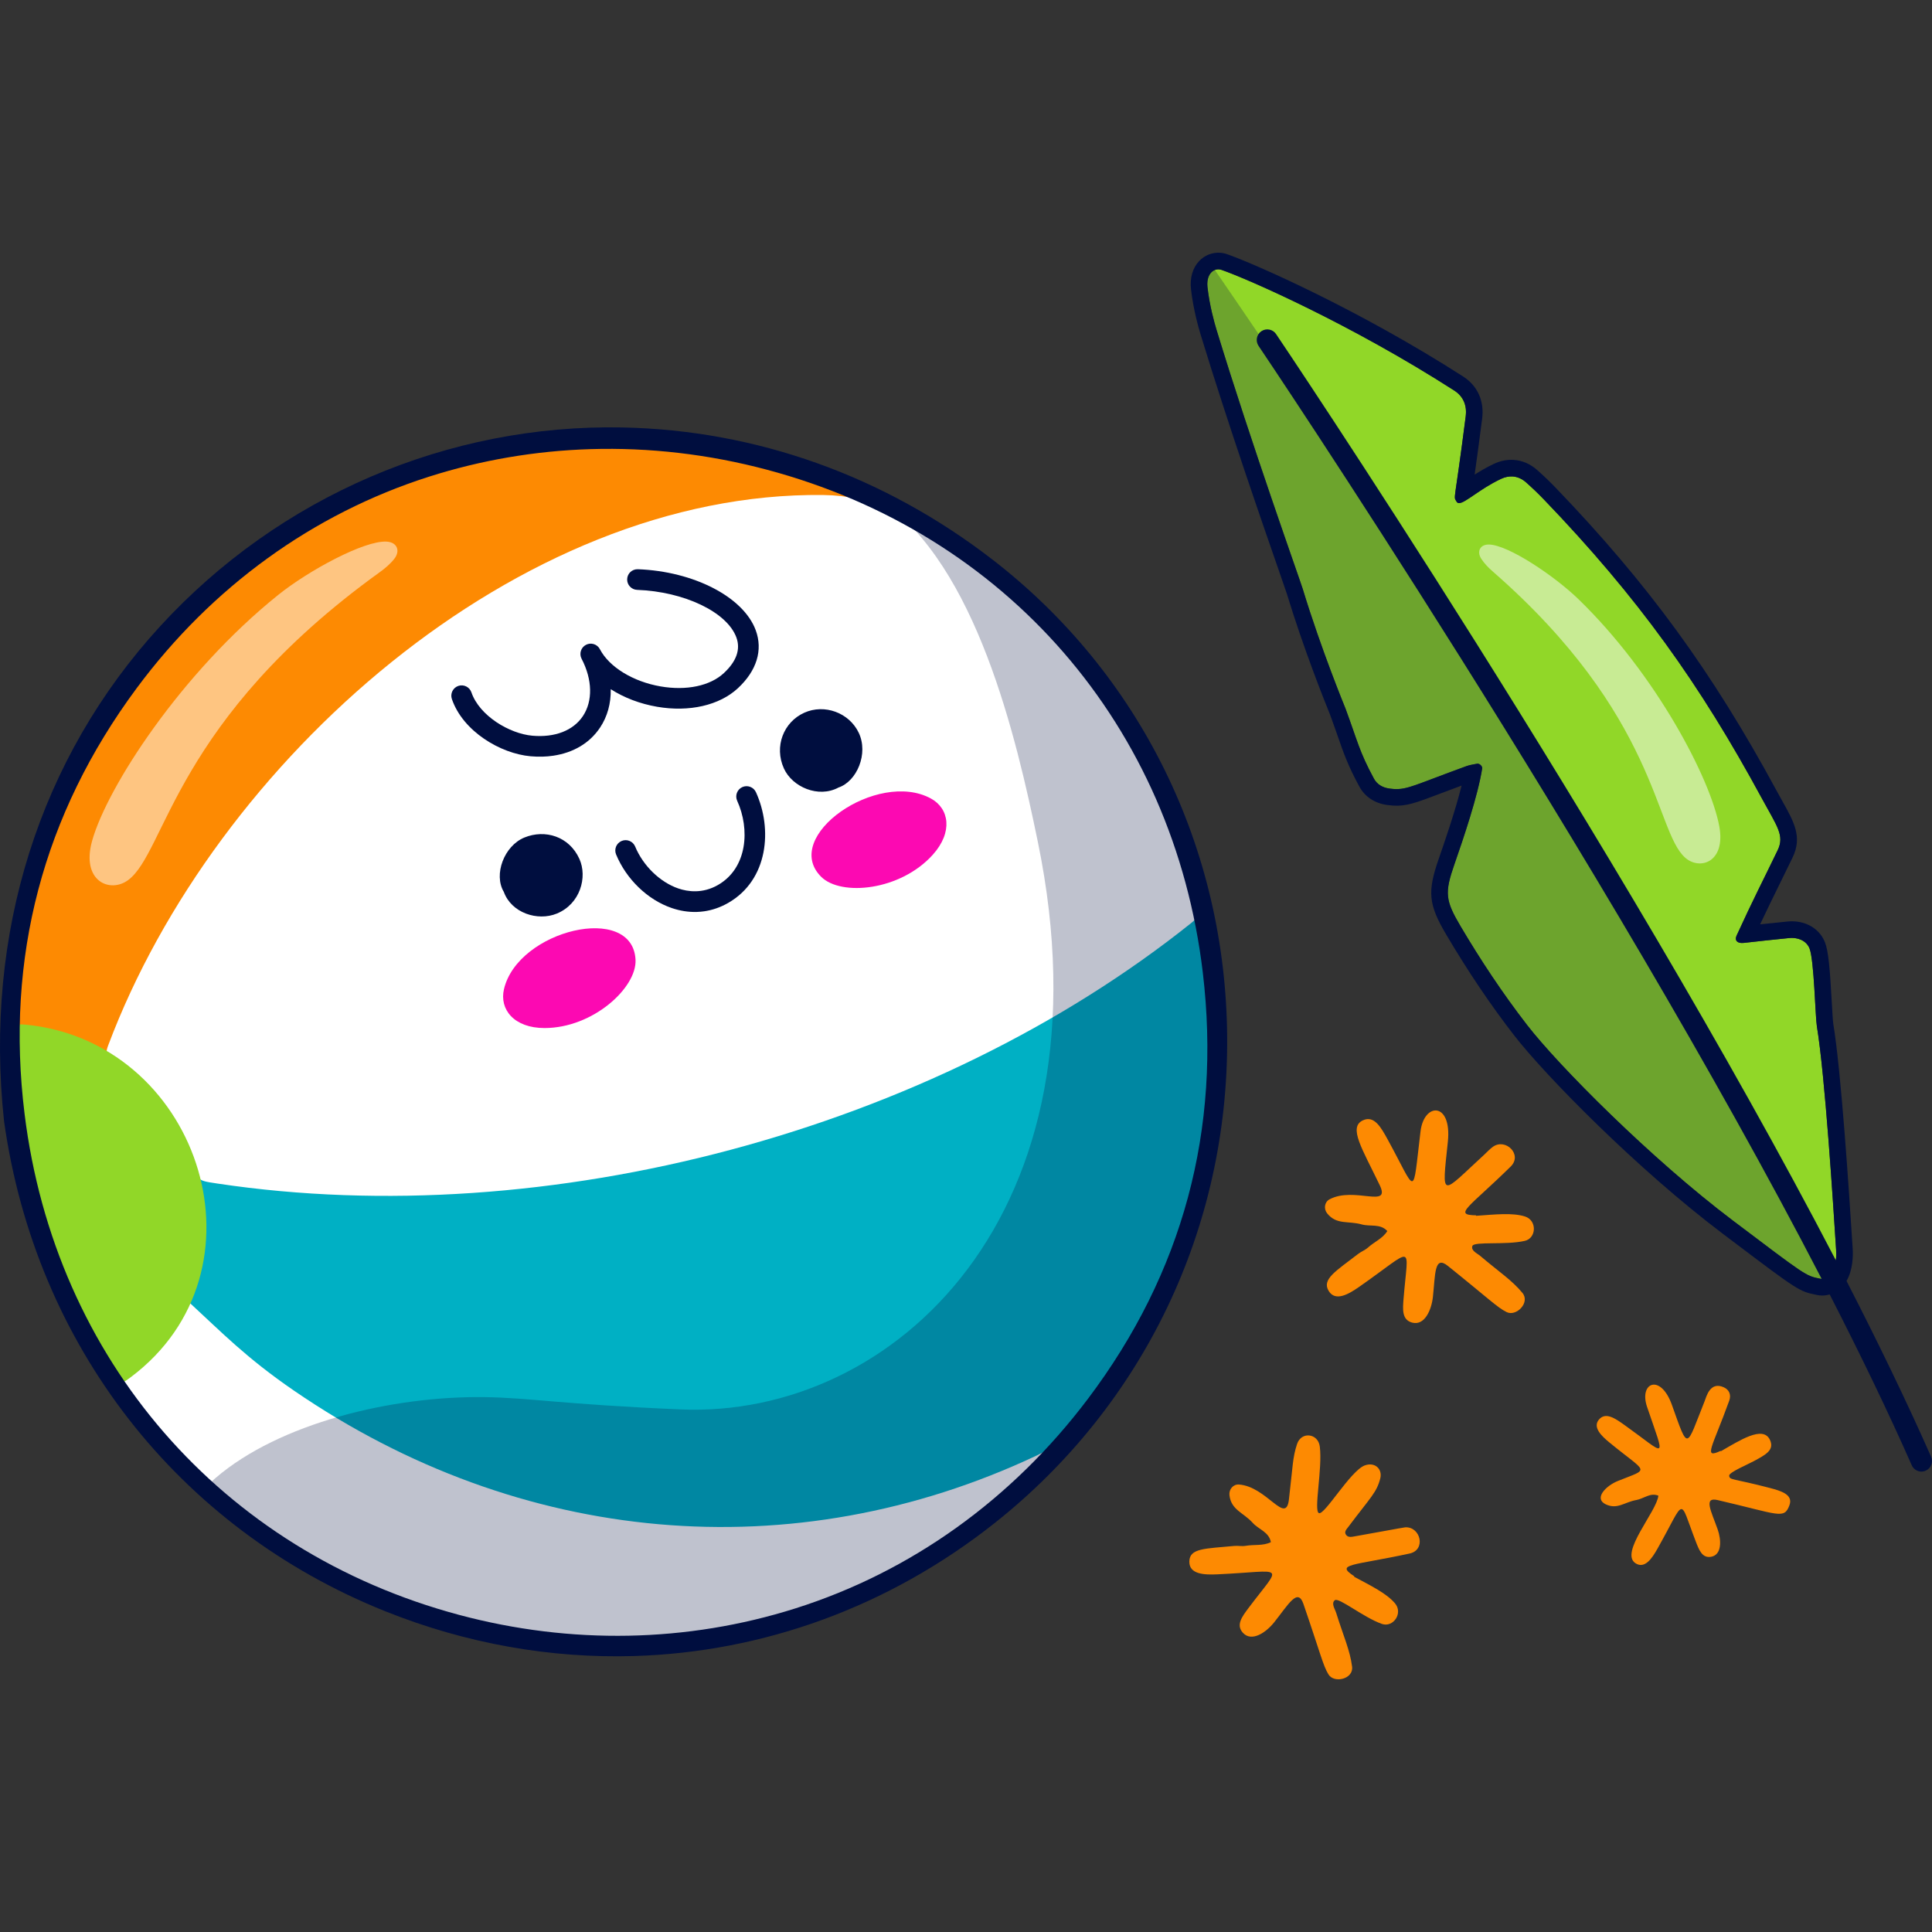 <?xml version="1.0" encoding="UTF-8"?>
<!-- Generator: Adobe Illustrator 25.2.1, SVG Export Plug-In . SVG Version: 6.00 Build 0)  -->
<svg xmlns="http://www.w3.org/2000/svg" xmlns:xlink="http://www.w3.org/1999/xlink" version="1.1" id="Capa_1" x="0px" y="0px" viewBox="0 0 512 512" style="enable-background:new 0 0 512 512;" xml:space="preserve" width="512" height="512">
<rect x="0" y="0" width="512" height="512" fill="#333333" stroke="none"/>
<g>
	<g>
		<g>
			<g>
				<path style="fill:#91D728;" d="M484.332,338.581c-0.547,0.317-1.212,0.438-2.009,0.276c-3.872-0.785-3.639-0.711-23.123-15.421      c-21.559-16.275-46.117-40.965-54.507-51.81c-6.462-8.347-12.268-17.119-17.634-26.183c-4.029-6.812-4.254-8.824-1.643-16.313      c2.439-7.062,6.21-18.111,7.383-25.467c0.088-0.631-0.742-1.404-1.36-1.272c-0.933,0.189-1.898,0.304-2.799,0.633      c-14.785,5.365-16.002,6.571-20.448,5.946c-1.793-0.257-3.246-1.082-4.072-2.623c-3.916-7.202-4.376-10.026-7.545-18.567      c-0.06-0.165-6.436-15.6-11.336-31.727c-0.753-2.444-13.587-38.286-22.857-68.685c-0.555-1.826-1.829-6.371-2.38-11.208      c-0.286-2.58,0.709-4.107,1.952-4.605c0.559-0.23,1.177-0.229,1.749-0.038c6.999,2.424,34.372,14.44,61.692,31.981      c2.441,1.57,3.384,3.993,3.036,6.835c-3.024,23.796-3.33,20.961-2.441,22.585c0.992,1.816,5.04-2.809,11.761-5.991      c2.347-1.113,4.688-0.838,6.697,0.927c1.606,1.432,3.164,2.92,4.655,4.474c25.099,26.094,41.46,49.087,57.765,79.175      c4.063,7.49,6.117,9.885,4.23,13.82c-3.885,8.045-6.432,12.889-10.885,22.634c-0.605,1.306,0.237,2.099,1.867,1.931      c4.029-0.465,8.065-0.894,12.115-1.304c2.072-0.193,4.477,0.566,5.344,2.754c1.234,3.08,1.52,18.038,1.952,20.637      c2.167,13.229,4.299,46.875,5.095,59.283C486.769,334.045,486.235,337.51,484.332,338.581z"/>
				<path style="opacity:0.25;fill:#000E3F;" d="M484.332,338.581c-0.547,0.317-1.212,0.438-2.009,0.276      c-3.872-0.785-3.639-0.711-23.123-15.421c-21.559-16.275-46.117-40.965-54.507-51.81c-6.462-8.347-12.268-17.119-17.634-26.183      c-4.029-6.812-4.254-8.824-1.643-16.313c2.439-7.062,6.21-18.111,7.383-25.467c0.088-0.631-0.742-1.404-1.36-1.272      c-0.933,0.189-1.898,0.304-2.799,0.633c-14.785,5.365-16.002,6.571-20.448,5.946c-1.793-0.257-3.246-1.082-4.072-2.623      c-3.916-7.202-4.376-10.026-7.545-18.567c-0.06-0.165-6.436-15.6-11.336-31.727c-0.753-2.444-13.587-38.286-22.857-68.685      c-0.555-1.826-1.829-6.371-2.38-11.208c-0.286-2.58,0.709-4.107,1.952-4.605C354.079,118.329,454.815,267.321,484.332,338.581z"/>
				<path style="opacity:0.5;fill:#FFFFFF;" d="M455.636,219.023c-2.295-12.583-16.772-40.32-37.331-60.236      c-6.376-6.177-18.512-14.317-23.646-14.48c-2.453-0.078-3.344,1.856-2.111,3.768c0.84,1.302,1.931,2.399,3.095,3.415      c43.74,38.213,42.826,68.449,50.884,75.749C450.409,230.756,457.373,228.551,455.636,219.023z"/>
			</g>
			<path style="fill:#000E3F;" d="M511.761,386.05c-6.48-14.668-14.081-30.357-22.411-46.574c1.724-2.995,1.745-6.797,1.634-8.511     l-0.081-1.254c-0.876-13.596-2.93-45.437-5.072-58.451c-0.107-0.653-0.254-3.248-0.382-5.538     c-0.517-9.215-0.903-13.716-1.825-16.022c-1.286-3.214-4.301-5.279-8.067-5.524c-0.597-0.039-1.202-0.028-1.798,0.03     c-2.256,0.223-4.645,0.471-7.311,0.76c1.864-3.962,3.42-7.125,5.042-10.421c1.123-2.281,2.273-4.619,3.573-7.316     c2.603-5.402,0.393-9.357-2.666-14.831c-0.503-0.9-1.056-1.888-1.653-2.991c-17.056-31.472-33.993-54.69-58.464-80.139     c-1.529-1.59-3.183-3.175-4.917-4.713c-1.812-1.606-3.957-2.532-6.203-2.678c-1.771-0.115-3.552,0.244-5.292,1.066     c-1.904,0.9-3.605,1.9-5.076,2.838c0.459-3.206,1.11-7.885,2.001-14.891c0.587-4.624-1.241-8.667-5.016-11.093     c-27.728-17.814-55.608-30.017-62.626-32.446c-0.59-0.204-1.204-0.328-1.824-0.368c-2.058-0.134-4.07,0.662-5.521,2.184     c-1.742,1.827-2.514,4.485-2.176,7.488c0.59,5.243,1.976,10.138,2.546,12c7.243,23.737,16.741,51.061,20.797,62.728     c1.067,3.071,1.91,5.496,2.051,5.956c4.365,14.332,9.837,28.067,11.409,31.936l0.035,0.087c0.842,2.273,1.49,4.134,2.062,5.781     c1.567,4.501,2.699,7.754,5.712,13.307c1.457,2.685,4.06,4.418,7.331,4.877c0.535,0.075,1.033,0.129,1.513,0.16     c3.599,0.234,6.025-0.686,12.509-3.142c1.597-0.606,3.483-1.321,5.747-2.157c-1.752,7.005-4.672,15.41-6.09,19.496     c-3.02,8.694-2.681,12.057,2.013,19.995c5.82,9.838,11.688,18.549,17.941,26.632c8.258,10.676,32.719,35.566,55.347,52.643     l2.705,2.042c17.196,12.983,17.524,13.231,22.166,14.173c0.381,0.077,0.743,0.126,1.097,0.149     c0.819,0.053,1.607-0.066,2.365-0.273c8.075,15.758,15.446,31.001,21.75,45.269c0.437,0.988,1.375,1.599,2.383,1.664     c0.437,0.028,0.884-0.045,1.312-0.234C511.745,389.12,512.386,387.466,511.761,386.05z M482.32,338.859     c-3.871-0.786-3.637-0.719-23.115-15.418c-21.565-16.275-46.124-40.971-54.517-51.822c-6.451-8.34-12.269-17.113-17.633-26.181     c-4.026-6.806-4.246-8.817-1.644-16.308c2.454-7.064,6.211-18.108,7.385-25.475c0.089-0.558-0.573-1.241-1.165-1.279     c-0.066-0.005-0.133-0.001-0.197,0.013c-0.933,0.194-1.899,0.311-2.787,0.634c-13.391,4.859-15.659,6.307-19.275,6.071     c-0.376-0.025-0.767-0.068-1.187-0.126c-1.78-0.25-3.24-1.08-4.074-2.617c-3.908-7.201-4.364-10.022-7.537-18.576     c-0.057-0.152-6.428-15.592-11.34-31.718c-0.744-2.441-13.575-38.297-22.848-68.687c-0.559-1.829-1.837-6.373-2.381-11.207     c-0.373-3.301,1.353-4.894,3.036-4.784c0.226,0.015,0.45,0.06,0.67,0.136c6.99,2.42,34.359,14.432,61.685,31.988     c2.435,1.565,3.391,3.985,3.029,6.834c-3.024,23.787-3.319,20.959-2.432,22.585c0.142,0.26,0.347,0.387,0.614,0.404     c1.593,0.104,5.388-3.677,11.142-6.399c1.054-0.498,2.106-0.72,3.125-0.653c1.258,0.082,2.466,0.602,3.568,1.579     c1.61,1.428,3.173,2.919,4.664,4.47c25.094,26.097,41.458,49.091,57.767,79.186c4.06,7.492,6.116,9.884,4.223,13.812     c-3.879,8.053-6.426,12.89-10.887,22.632c-0.513,1.119,0.029,1.87,1.218,1.948c0.199,0.013,0.415,0.007,0.648-0.018     c4.036-0.453,8.075-0.891,12.116-1.29c0.354-0.035,0.718-0.042,1.08-0.018c1.772,0.115,3.54,0.952,4.265,2.764     c1.23,3.075,1.523,18.042,1.951,20.64c2.176,13.223,4.302,46.87,5.104,59.274c0.057,0.882,0.039,1.83-0.069,2.75     C428.815,223.017,339.216,90.073,338.169,88.524c-0.866-1.284-2.611-1.619-3.89-0.753c-1.282,0.866-1.619,2.608-0.753,3.89     c1.053,1.556,91.768,136.165,149.23,247.257C482.615,338.907,482.47,338.889,482.32,338.859z"/>
		</g>
		<g>
			<g>
				<path style="fill:#FD8A02;" d="M249.244,409.795c-98.001,63.26-228.481,3.554-244.521-112.224      C-13.48,166.18,132.77,65.815,251.502,144.115C344.822,205.657,345.774,347.483,249.244,409.795z"/>
				<path style="fill:#00B0C4;" d="M233.457,418.776c-7.622,3.871-27.123,4.857-33.684,5.1      c-57.736,2.139-98.246-17.037-145.805-49.992c-12.318-8.536-24.677-21.425-34.455-31.094c-2.108-2.084-3.674-4.473-4.73-7.277      c-3.18-8.443-6.109-16.947-7.701-25.864c-2.465-13.809,4.134-8.087,16.551-6.915c62.268,5.881,126.023-5.421,184.277-27.53      c34.819-13.222,67.705-28.35,93.473-55.404c5.87-6.163,6.041-10.187,8.16-4.944      C342.883,297.366,305.493,382.194,233.457,418.776z"/>
				<g>
					<path style="fill:#FFFFFF;" d="M218.117,131.182c13.199,0.155,22.094,5.362,32.981,12.673       c28.476,19.123,50.477,47.237,61.736,79.676c1.827,5.264,3.208,10.683,4.778,16.035c0.602,2.052,0.01,3.493-1.759,4.909       c-68.956,55.226-170.745,82.295-258.183,69.185c-6.705-1.005-4.436-0.585-8.068-9.22       c-5.072-12.057-10.872-17.121-19.926-23.904c-1.587-1.189-1.713-1.605-0.982-3.551       C57.016,201.66,137.331,130.236,218.117,131.182z"/>
					<path style="fill:#FFFFFF;" d="M32.272,367.61c-0.492-0.732-0.361-1.461,0.283-2.046c1.467-1.33,10.64-7.051,16.063-18.468       c0.592-1.246,1.096-2.342,1.968-1.538c8.047,7.407,14.665,14.298,27.365,23.004c59.807,41,132.175,47.599,196.762,17.175       c1.419-0.669,2.948-1.649,3.446-1.156c0.631,0.625-0.107,1.354-2.842,4.052C200.09,462.869,82.821,442.845,32.272,367.61z"/>
				</g>
				<path style="fill:#91D728;" d="M3.331,276.37c-0.031-4.574-0.909-5.449,5.401-4.605c44.619,5.969,63.397,65.011,25.974,93.166      c-3.46,2.603-3.128,2.224-8.426-6.418c-8.881-14.487-15.621-31.379-19.147-48.225C6.354,306.567,3.451,294.124,3.331,276.37z"/>
				<path style="opacity:0.5;fill:#FFFFFF;" d="M24.423,222.787c3.988-14.204,23.594-44.502,49.345-65.165      c7.986-6.408,22.798-14.452,28.712-14.088c2.825,0.174,3.64,2.491,2.019,4.554c-1.105,1.406-2.476,2.548-3.921,3.59      C46.239,190.862,44.04,225.684,34,233.202C29.163,236.824,21.403,233.543,24.423,222.787z"/>
				<path style="opacity:0.25;fill:#000E3F;" d="M57.136,395.515c-2.047-1.755-1.968-2.15-0.006-3.836      c16.891-14.514,46.7-21.742,71.147-21.426c12.154,0.158,20.075,1.873,52.065,3.258c56.314,2.438,115.028-51.561,94.712-150.334      c-5.746-27.938-16.315-73.254-41.539-90.562c5.871,4.029,11.931,7.721,17.969,11.493c25.977,17.016,49.989,45.863,61.451,79.747      C365.936,380.527,180.749,501.539,57.136,395.515z"/>
				<g>
					<g>
						<path style="fill:#FC09B2;" d="M144.307,272.443c-8.088,0.004-12.005-4.956-10.749-10.303        c3.69-15.713,34.105-22.967,34.865-7.796C168.792,261.719,157.201,272.437,144.307,272.443z"/>
					</g>
					<g>
						<path style="fill:#FC09B2;" d="M247.208,226.502c5.402-6.019,4.324-12.247-0.495-14.882        c-14.162-7.743-39.867,10.059-29.08,20.753C222.877,237.572,238.595,236.097,247.208,226.502z"/>
					</g>
				</g>
			</g>
			<g>
				<path style="fill:#000E3F;" d="M133.519,236.365c-2.777-4.627,0.096-12.219,5.461-14.416c5.456-2.234,11.841-0.32,14.553,5.642      c2.21,4.857,0.242,11.969-5.985,14.521C142.47,244.193,135.533,241.944,133.519,236.365z"/>
				<path style="fill:#000E3F;" d="M222.216,208.701c-5.329,2.876-12.247-0.134-14.474-5.051c-2.633-5.814-0.1-12.296,5.4-14.771      c5.344-2.405,11.897-0.024,14.437,5.322C230.2,199.716,227.09,207.059,222.216,208.701z"/>
				<g>
					<path style="fill:#000E3F;" d="M262.945,148.239c-28.705-22.151-62.57-34.24-97.929-34.959       c-46.318-0.938-91.01,18.254-122.563,52.671c-32.023,34.926-46.718,81.501-41.38,131.163       c8.303,59.318,46.067,107.873,101.018,129.885c21.554,8.634,43.948,12.53,66.002,11.865c34.098-1.029,67.38-12.972,95.44-35.19       c39.514-31.288,61.995-78.197,61.679-128.701C324.901,224.728,302.205,178.535,262.945,148.239z M288.32,370.695       c-20.102,26.658-46.926,45.87-77.578,55.56c-28.632,9.055-59.436,9.642-89.09,1.702       C58.656,411.086,14.535,360.209,6.511,295.183c-5.108-41.381,4.887-79.332,29.702-112.799       c19.912-26.854,46.69-46.234,77.441-56.047c13.894-4.434,28.308-6.874,42.87-7.313c15.534-0.469,31.234,1.34,46.638,5.434       c63.534,16.889,107.826,67.956,115.592,133.27C323.7,299.345,313.462,337.352,288.32,370.695z"/>
					<path style="fill:#000E3F;" d="M198.801,208.518c-0.687-0.254-1.427-0.228-2.089,0.074c-1.371,0.626-1.977,2.252-1.352,3.625       c3.406,7.462,2.771,17.823-5.118,22.33c-4.074,2.322-7.951,1.772-10.486,0.904c-4.843-1.66-9.329-6.019-11.43-11.107       c-0.282-0.678-0.811-1.207-1.491-1.486c-0.673-0.278-1.412-0.276-2.083,0.003c-1.393,0.575-2.059,2.178-1.484,3.572       c2.715,6.575,8.353,12.013,14.716,14.193c2.232,0.765,4.467,1.116,6.672,1.05c0.671-0.02,1.34-0.079,2.004-0.176       c2.181-0.322,4.298-1.062,6.292-2.202c10.71-6.117,11.796-19.688,7.382-29.353C200.032,209.28,199.487,208.774,198.801,208.518       z"/>
					<path style="fill:#000E3F;" d="M174.138,187.3c8.494,1.468,16.506-0.363,21.401-4.903c5.01-4.65,6.689-10.12,4.728-15.405       c-3.265-8.797-16.398-15.585-31.223-16.14c-1.557-0.041-2.78,1.124-2.838,2.632c-0.056,1.506,1.125,2.778,2.632,2.835       c12.506,0.468,23.812,5.874,26.299,12.576c1.176,3.163,0.06,6.357-3.316,9.491c-3.652,3.387-9.91,4.704-16.751,3.521       c-7.308-1.261-13.624-5.133-16.091-9.862c-0.337-0.648-0.907-1.125-1.605-1.345c-0.693-0.218-1.438-0.153-2.083,0.185       c-1.339,0.698-1.858,2.354-1.161,3.692c2.883,5.528,3.009,11.215,0.333,15.214c-2.557,3.823-7.425,5.705-13.384,5.179       c-6.088-0.543-14.03-5.29-16.148-11.491c-0.486-1.423-2.049-2.189-3.473-1.703c-1.427,0.488-2.193,2.046-1.706,3.474       c2.94,8.593,12.905,14.461,20.843,15.169c1.091,0.098,2.169,0.131,3.221,0.099c0.946-0.028,1.87-0.109,2.769-0.241       c5.404-0.795,9.702-3.37,12.427-7.445c1.949-2.915,2.922-6.421,2.838-10.195C165.391,184.913,169.615,186.519,174.138,187.3z"/>
				</g>
			</g>
		</g>
		<g>
			<path style="fill:#FD8A02;" d="M358.842,417.839c4.56,2.459,8.562,4.387,10.832,7.039c2.252,2.631-0.471,6.528-3.467,5.472     c-4.902-1.725-11.421-7.116-12.466-6.273c-1.029,0.83,0.021,2.264,0.372,3.388c1.956,6.251,3.664,9.9,4.205,14.224     c0.411,3.282-4.773,4.502-6.27,2.034c-1.444-2.382-2.066-5.382-6.623-18.654c-1.511-4.398-3.965,0.099-7.748,4.851     c-2.147,2.697-5.962,5.324-8.284,2.797c-1.915-2.085-0.241-4.283,1.467-6.562c8.998-12,10.001-9.778-8.25-8.941     c-3.352,0.154-7.489,0.052-7.426-3.408c0.064-3.529,4.081-3.375,11.858-4.114c1.022-0.097,2.088,0.139,3.089-0.036     c2.213-0.388,4.547,0.062,6.663-0.962c-0.49-2.723-3.229-3.365-4.791-5.1c-2.504-2.781-5.728-3.41-6.185-7.362     c-0.178-1.539,0.996-2.931,2.513-2.822c7.405,0.535,12.439,10.879,13.25,3.952c1.048-8.952,0.961-11.062,2.149-14.671     c1.122-3.406,5.581-2.875,6.03,0.652c0.744,5.849-1.657,16.953-0.254,17.639c1.464,0.715,8.4-11.253,12.167-12.63     c2.722-0.995,4.742,0.99,4.111,3.449c-0.958,3.739-2.493,4.903-8.469,12.842c-0.464,0.617-1.205,1.32-0.571,2.141     c0.567,0.734,1.514,0.494,2.303,0.358c3.991-0.689,12.963-2.372,13.394-2.39c4.068-0.165,5.513,5.997,1.122,6.947     c-15.264,3.301-19.801,2.676-14.66,6.028C358.882,417.765,358.862,417.802,358.842,417.839z"/>
			<path style="fill:#FD8A02;" d="M456.048,384.588c4.937-2.807,11.158-6.934,13.003-3.009c1.286,2.735-1.241,3.981-4.185,5.593     c-1.687,0.923-6.728,3.024-6.622,3.915c0.146,1.219,0.892,0.647,10.816,3.247c2.904,0.761,6.215,1.747,5.165,4.556     c-1.433,3.833-2.618,2.461-19.021-1.353c-3.856-0.897-1.72,2.905,0.001,7.782c0.977,2.768,1.148,6.707-1.724,7.24     c-2.375,0.441-3.205-1.773-4.073-4.023c-4.596-11.912-2.537-11.634-10.178,1.915c-1.404,2.488-3.345,5.427-5.813,3.819     c-4.262-2.776,5.609-13.652,6.072-17.903c-2.186-0.876-3.886,0.81-5.844,1.154c-3.138,0.551-5.042,2.596-8.107,1.138     c-3.193-1.518-0.076-4.864,3.261-6.207c8.6-3.462,7.874-1.823-2.344-10.227c-2.045-1.683-4.415-3.956-2.749-5.986     c1.795-2.187,4.418-0.297,6.938,1.503c11.182,7.988,10.831,9.754,5.848-4.896c-2.201-6.469,3.578-8.948,6.582-0.532     c4.463,12.502,3.682,11.496,8.68-1.02c0.47-1.177,1.429-5.322,5.108-3.627c1.355,0.625,1.983,1.922,1.403,3.527     c-4.508,12.493-7.022,15.495-2.272,13.301C456.012,384.525,456.03,384.557,456.048,384.588z"/>
			<path style="fill:#FD8A02;" d="M391.178,322.198c5.169-0.356,9.582-0.862,12.917,0.168c3.309,1.022,3.087,5.771-0.01,6.478     c-5.063,1.158-13.457,0.083-13.89,1.352c-0.427,1.251,1.226,1.904,2.124,2.666c4.992,4.24,8.384,6.414,11.15,9.781     c2.1,2.556-1.632,6.355-4.215,5.067c-2.489-1.241-4.597-3.429-15.56-12.235c-3.625-2.912-3.3,2.201-3.961,8.238     c-0.375,3.427-2.198,7.685-5.511,6.788c-2.74-0.743-2.49-3.509-2.264-6.332c1.2-14.949,3.236-13.607-11.75-3.154     c-2.753,1.92-6.304,4.042-8.098,1.084c-1.879-3.098,1.919-5.242,7.83-9.81c0.813-0.628,1.84-0.998,2.593-1.68     c1.664-1.51,3.877-2.375,5.12-4.371c-1.868-2.041-4.526-1.121-6.774-1.754c-3.602-1.014-6.664,0.175-9.161-2.922     c-0.972-1.206-0.723-3.01,0.618-3.727c6.541-3.499,16.326,2.559,13.314-3.734c-4.635-9.676-8.408-15.369-4.457-17.206     c3.013-1.402,4.828,1.936,6.58,5.123c7.789,14.183,6.489,15.927,8.683-2.206c0.935-7.728,8.365-7.857,7.238,2.788     c-1.641,15.523-1.94,14.03,9.709,3.339c0.757-0.695,1.448-1.488,2.286-2.066c3.348-2.311,7.867,2.124,4.657,5.275     c-11.098,10.898-15.352,12.827-9.177,12.925C391.172,322.114,391.175,322.156,391.178,322.198z"/>
		</g>
	</g>
</g>















</svg>
